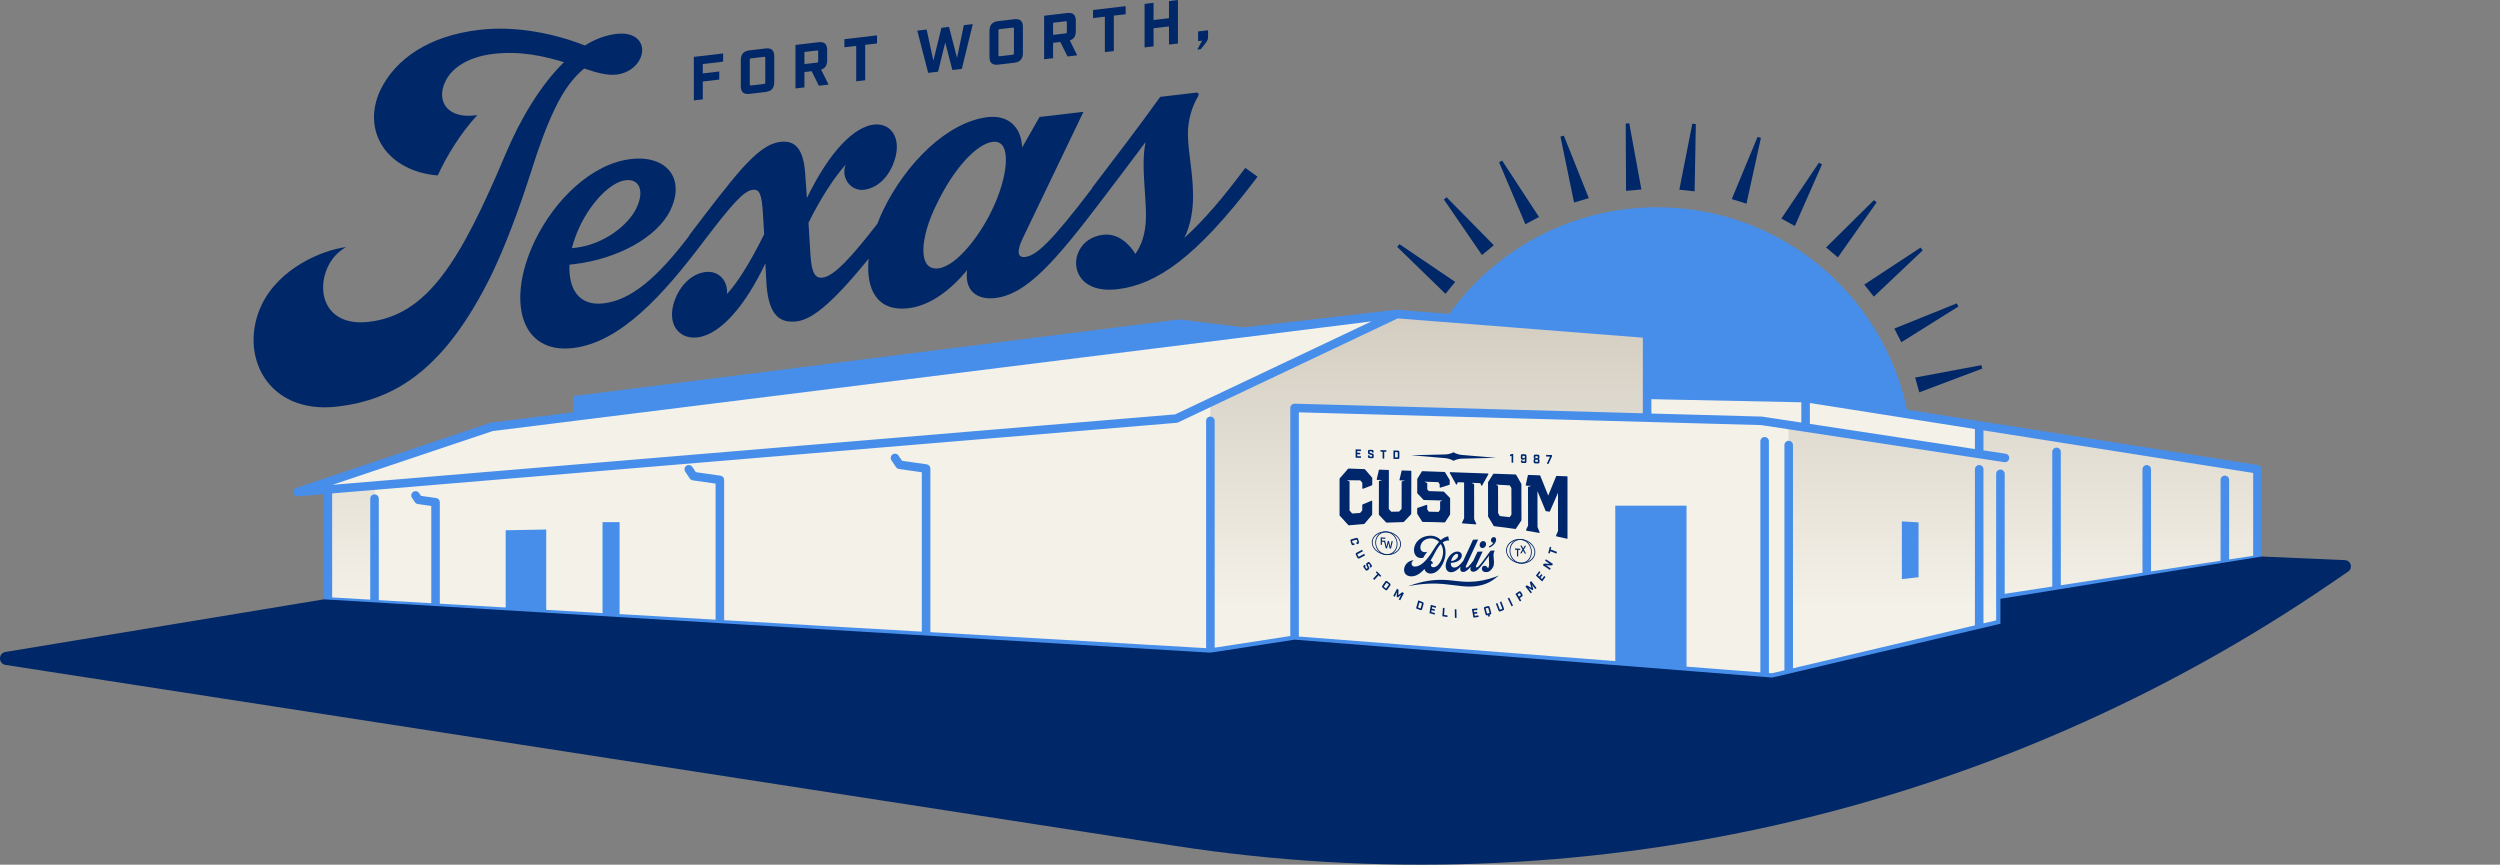 <?xml version="1.0" encoding="UTF-8"?> <svg xmlns="http://www.w3.org/2000/svg" width="1090" height="377" viewBox="0 0 1090 377" fill="none"><rect x="0" y="0" width="1090" height="377" fill="#808080" stroke="none"/><g clip-path="url(#clip0_233_281)"><path d="M142.848 264.095V214.086L141.468 210.709L214.978 186.227L259.356 179.664L560.833 142.023L609.326 136.946L752.689 145.242L831.567 180.408L984.164 204.924V245.751L875.201 291.227L765.37 308.191L179.029 284.789L142.848 264.095Z" fill="#F4F1E8"></path><path d="M527.735 284.567V176.406L609.326 136.946L717.769 145.861L718.389 181.522L564.8 178.054L564.551 277.359L527.735 284.567Z" fill="url(#paint0_linear_233_281)"></path><path d="M779.792 292.424V185.746L863.094 198.155V185.472L984.164 204.924V245.751L872.846 276.245L776.486 297.283L779.792 292.424Z" fill="url(#paint1_linear_233_281)"></path><path d="M163.533 211.385V266.834H142.583V214.086L163.533 211.385Z" fill="url(#paint2_linear_233_281)"></path><path d="M829.21 252.496L836.483 251.67V227.752L829.21 227.319V252.496Z" fill="#478EEA"></path><path d="M984.537 202.779L831.471 178.624C820.853 128.218 776.092 90.373 722.471 90.373C685.148 90.373 652.126 108.717 631.911 136.86L609.201 135.073C609.013 135.058 608.826 135.08 608.642 135.123C608.475 135.097 608.303 135.084 608.127 135.105L542.27 142.764L514.222 139.268L249.932 172.705V179.75L214.124 184.28C214.003 184.295 213.882 184.323 213.766 184.362L129.14 212.758C128.246 213.058 127.718 213.978 127.908 214.9C128.088 215.771 128.856 216.385 129.732 216.385C129.784 216.385 129.836 216.383 129.889 216.378L141.092 215.441V262.235C141.092 263.221 141.862 264.037 142.848 264.094L527.627 286.425C527.662 286.427 527.698 286.427 527.732 286.427H527.735C527.735 286.427 527.741 286.427 527.743 286.427C527.834 286.427 527.927 286.42 528.02 286.407L563.584 280.909C563.796 281.017 564.032 281.087 564.283 281.107L772.54 297.276C772.587 297.28 772.636 297.282 772.684 297.282C772.828 297.282 772.971 297.266 773.112 297.232L872.612 273.767C873.454 273.568 874.048 272.818 874.048 271.954V262.678L984.529 245.751C985.439 245.612 986.11 244.831 986.11 243.911V204.618C986.11 203.702 985.443 202.922 984.537 202.779ZM789.1 175.708L861.064 187.065V195.784L789.1 184.811V175.708ZM720.005 174.044L785.373 175.398V184.243L768.338 181.646C768.262 181.634 768.185 181.628 768.108 181.626L720.005 180.299V174.044ZM214.777 187.951L597.951 140.128L512.366 180.669L144.943 211.384L214.777 187.951ZM564.428 176.011C564.301 176.011 564.176 176.025 564.056 176.048C564.011 176.057 563.97 176.075 563.926 176.088C563.853 176.109 563.779 176.126 563.71 176.155C563.66 176.176 563.615 176.206 563.568 176.23C563.509 176.261 563.45 176.288 563.395 176.323C563.35 176.354 563.311 176.391 563.269 176.425C563.219 176.466 563.167 176.503 563.121 176.547C563.083 176.585 563.052 176.628 563.017 176.669C562.975 176.718 562.93 176.766 562.893 176.819C562.863 176.862 562.841 176.911 562.815 176.957C562.782 177.014 562.747 177.07 562.72 177.131C562.698 177.181 562.685 177.236 562.667 177.288C562.646 177.349 562.623 177.411 562.609 177.475C562.597 177.532 562.594 177.591 562.586 177.65C562.58 177.707 562.566 177.762 562.565 177.821C562.565 177.83 562.567 177.838 562.566 177.847C562.566 177.856 562.564 177.864 562.564 177.873V277.298L529.599 282.394V183.486C529.599 182.457 528.765 181.624 527.735 181.624C526.706 181.624 525.871 182.457 525.871 183.486V282.594L405.636 275.616V204.288C405.636 203.362 404.954 202.576 404.036 202.445L393.291 200.912L391.77 198.632C391.199 197.777 390.042 197.546 389.185 198.116C388.329 198.687 388.097 199.842 388.668 200.698L390.652 203.669C390.946 204.11 391.414 204.404 391.939 204.48L401.909 205.902V275.399L315.723 270.397V209.24C315.723 208.314 315.041 207.528 314.123 207.397L303.378 205.863L301.856 203.584C301.284 202.728 300.128 202.498 299.271 203.068C298.415 203.639 298.184 204.794 298.755 205.649L300.739 208.621C301.033 209.062 301.501 209.356 302.026 209.431L311.996 210.854V270.18L270.142 267.75V227.647H262.704V267.319L238.159 265.894V230.866L220.474 231.196V264.868L191.761 263.201V218.983C191.761 218.057 191.079 217.271 190.161 217.14L183.538 216.195L182.723 214.975C182.153 214.118 180.996 213.888 180.139 214.458C179.283 215.028 179.051 216.183 179.622 217.039L180.898 218.952C181.193 219.394 181.66 219.688 182.186 219.763L188.034 220.597V262.984L165.151 261.656V217.41C165.151 216.381 164.316 215.548 163.287 215.548C162.257 215.548 161.423 216.381 161.423 217.41V261.439L144.82 260.476V215.127L513.016 184.347C513.239 184.328 513.456 184.269 513.658 184.174L609.405 138.821L716.278 147.232V180.193L564.481 176.008C564.463 176.008 564.447 176.008 564.429 176.008L564.428 176.011ZM982.383 242.313L971.897 243.919V209.24C971.897 208.212 971.062 207.379 970.033 207.379C969.003 207.379 968.169 208.212 968.169 209.24V244.49L937.848 249.135V204.617C937.848 203.588 937.014 202.755 935.984 202.755C934.955 202.755 934.12 203.588 934.12 204.617V249.706L898.51 255.162V197.021C898.51 195.993 897.676 195.16 896.646 195.16C895.617 195.16 894.782 195.993 894.782 197.021V255.733L874.048 258.909V206.597C874.048 205.568 873.214 204.735 872.184 204.735C871.155 204.735 870.32 205.568 870.32 206.597V270.478L864.792 271.782V204.616C864.792 203.587 863.958 202.754 862.928 202.754C861.899 202.754 861.064 203.587 861.064 204.616V272.662L781.737 291.37V194.05C781.737 193.022 780.903 192.188 779.874 192.188C778.844 192.188 778.01 193.022 778.01 194.05V291.984C778.01 292.072 778.024 292.158 778.036 292.244L772.538 293.54L771.242 293.44V192.4C771.242 191.371 770.408 190.538 769.379 190.538C768.349 190.538 767.515 191.371 767.515 192.4V293.151L735.33 290.652V220.467H704.257V288.239L566.292 277.527V179.785L767.889 185.342L873.887 201.504C873.982 201.519 874.077 201.525 874.17 201.525C875.075 201.525 875.869 200.866 876.011 199.944C876.166 198.929 875.468 197.978 874.449 197.823L864.793 196.35V187.65L982.383 206.206V242.31L982.383 242.313Z" fill="#478EEA"></path><path d="M623.002 214.127C622.76 213.879 622.518 213.631 622.275 213.382C622.277 212.47 622.278 211.559 622.28 210.648C621.876 210.437 621.474 210.225 621.07 210.014C623.079 210.074 625.088 210.139 627.097 210.207C627.3 210.529 627.503 210.85 627.707 211.172C627.707 211.582 627.707 211.992 627.706 212.402C627.706 212.554 627.85 212.666 627.988 212.621C629.302 212.199 630.616 211.782 631.929 211.365C632.015 211.338 632.073 211.256 632.073 211.161C632.073 210.557 632.073 209.953 632.073 209.35C632.073 209.308 632.061 209.266 632.04 209.23C631.369 208.115 630.7 207.001 630.03 205.886C629.99 205.821 629.922 205.779 629.85 205.777C626.606 205.662 623.362 205.547 620.119 205.432C620.046 205.429 619.977 205.467 619.938 205.53C619.276 206.602 618.613 207.678 617.95 208.758C617.929 208.793 617.918 208.834 617.918 208.876C617.914 210.895 617.909 212.916 617.906 214.935C617.906 214.995 617.928 215.053 617.969 215.095C618.865 216.043 619.762 216.987 620.659 217.931C620.699 217.972 620.753 217.997 620.81 217.998C623.505 218.052 626.202 218.127 628.899 218.222C628.561 218.381 628.222 218.54 627.883 218.699C627.882 219.87 627.88 221.04 627.88 222.211C627.655 222.539 627.431 222.867 627.206 223.196C625.782 223.152 624.357 223.115 622.933 223.087C622.709 222.746 622.485 222.405 622.263 222.065C622.263 221.486 622.264 220.906 622.266 220.326C622.266 220.174 622.122 220.063 621.983 220.11C620.668 220.551 619.353 221 618.038 221.459C617.952 221.489 617.894 221.574 617.894 221.669C617.892 222.414 617.891 223.16 617.889 223.906C617.889 223.95 617.901 223.992 617.924 224.029C618.643 225.176 619.362 226.32 620.082 227.463C620.121 227.525 620.188 227.563 620.26 227.564C623.463 227.586 626.667 227.659 629.872 227.783C629.944 227.786 630.011 227.751 630.051 227.691C630.773 226.586 631.495 225.484 632.218 224.384C632.241 224.349 632.253 224.307 632.253 224.263C632.253 221.933 632.254 219.602 632.254 217.271C632.254 217.211 632.231 217.152 632.188 217.108C631.311 216.203 630.433 215.3 629.556 214.398C629.517 214.357 629.464 214.333 629.409 214.331C627.273 214.253 625.138 214.185 623.003 214.126L623.002 214.127Z" fill="#00276C"></path><path d="M587.772 204.358C586.55 205.74 585.329 207.151 584.11 208.596C584.07 208.643 584.047 208.707 584.047 208.775C584.047 214.066 584.047 219.355 584.047 224.645C584.047 224.712 584.069 224.775 584.109 224.82C585.365 226.256 586.648 227.626 587.903 228.975C587.943 229.018 587.997 229.038 588.053 229.033C590.286 228.816 592.522 228.622 594.76 228.453C594.817 228.449 594.87 228.42 594.911 228.371C596.01 227.049 597.11 225.751 598.211 224.478C598.251 224.432 598.273 224.37 598.273 224.307C598.278 222.379 598.282 220.452 598.287 218.524C598.287 218.361 598.143 218.25 598.004 218.307C596.702 218.835 595.401 219.377 594.1 219.935C594.015 219.971 593.956 220.066 593.956 220.168C593.955 220.95 593.953 221.732 593.952 222.514C593.619 222.908 593.285 223.269 592.983 223.666C591.835 223.732 590.686 223.803 589.539 223.879C589.157 223.449 588.775 223.016 588.393 222.581C588.397 218.364 588.401 214.147 588.405 209.93C588.022 209.746 587.639 209.563 587.255 209.378C589.192 209.393 591.13 209.411 593.068 209.434C593.37 209.781 593.672 210.128 593.974 210.473C593.973 211.277 593.971 212.079 593.97 212.883C593.97 213.049 594.114 213.165 594.252 213.11C595.554 212.596 596.856 212.094 598.158 211.602C598.245 211.569 598.302 211.48 598.303 211.379C598.305 210.393 598.307 209.407 598.31 208.422C598.31 208.36 598.288 208.299 598.249 208.254C597.203 207.058 596.156 205.846 595.109 204.615C595.069 204.568 595.014 204.54 594.958 204.538L587.924 204.288C587.868 204.286 587.813 204.311 587.773 204.356L587.772 204.358Z" fill="#00276C"></path><path d="M610.183 209.154C610.15 209.297 610.251 209.437 610.39 209.441C611.118 209.458 611.847 209.476 612.576 209.494C612.091 209.644 611.606 209.793 611.121 209.944C611.111 213.923 611.102 217.902 611.092 221.88C610.727 222.269 610.362 222.66 609.998 223.053C608.866 223.068 607.734 223.09 606.602 223.116C606.24 222.733 605.877 222.35 605.515 221.965C605.529 216.358 605.544 210.752 605.558 205.146C605.558 205.018 605.463 204.912 605.345 204.907L601.392 204.767C601.294 204.764 601.208 204.834 601.184 204.937C600.874 206.266 600.563 207.6 600.253 208.94C600.218 209.088 600.32 209.234 600.459 209.236C601.187 209.249 601.915 209.262 602.643 209.276C602.166 209.431 601.69 209.586 601.214 209.743C601.202 214.611 601.19 219.477 601.178 224.345C601.178 224.406 601.2 224.465 601.24 224.508C602.285 225.616 603.331 226.713 604.377 227.803C604.417 227.845 604.471 227.866 604.528 227.864C606.993 227.754 609.461 227.673 611.93 227.623C611.987 227.622 612.041 227.597 612.081 227.554C613.135 226.42 614.188 225.302 615.241 224.196C615.281 224.154 615.304 224.097 615.304 224.038C615.317 217.855 615.331 211.671 615.345 205.488C615.345 205.364 615.249 205.26 615.131 205.256C613.854 205.21 612.578 205.165 611.301 205.12C611.202 205.117 611.117 205.185 611.093 205.286C610.789 206.572 610.486 207.861 610.182 209.155L610.183 209.154Z" fill="#00276C"></path><path d="M632.095 206.19C633.005 207.847 633.916 209.505 634.827 211.167C634.915 211.327 635.134 211.324 635.206 211.163C635.344 210.856 635.481 210.548 635.619 210.24C636.529 210.277 637.438 210.314 638.348 210.352C638.351 215.57 638.354 220.789 638.357 226.007C638.05 226.623 637.743 227.238 637.435 227.853C637.364 227.997 637.467 228.178 637.627 228.189C639.564 228.315 641.5 228.461 643.436 228.627C643.596 228.64 643.699 228.472 643.627 228.316C643.329 227.67 643.03 227.026 642.732 226.383C642.726 221.294 642.72 216.205 642.714 211.116C642.335 210.91 641.956 210.704 641.578 210.498C642.856 210.552 644.134 210.606 645.412 210.663C645.55 210.988 645.688 211.314 645.826 211.64C645.899 211.811 646.119 211.833 646.205 211.679C647.113 210.063 648.021 208.436 648.929 206.797C649.011 206.648 648.908 206.453 648.744 206.447C643.256 206.253 637.767 206.058 632.279 205.863C632.114 205.858 632.011 206.039 632.094 206.19L632.095 206.19Z" fill="#00276C"></path><path d="M678.492 207.649C677.333 210.515 676.176 213.316 675.02 216.057C673.865 213.11 672.708 210.226 671.551 207.398C671.515 207.31 671.44 207.252 671.359 207.249C669.691 207.191 668.023 207.131 666.356 207.072C666.259 207.068 666.174 207.142 666.15 207.251C665.846 208.646 665.542 210.035 665.237 211.416C665.204 211.569 665.306 211.724 665.445 211.733C666.173 211.777 666.901 211.822 667.629 211.866C667.153 212.011 666.678 212.155 666.203 212.298C666.216 217.915 666.23 223.532 666.242 229.149C665.953 229.77 665.663 230.387 665.374 231.002C665.302 231.153 665.406 231.363 665.565 231.389C667.399 231.692 669.233 232.013 671.065 232.352C671.223 232.382 671.326 232.202 671.254 232.021C670.955 231.266 670.657 230.515 670.358 229.768C670.347 224.56 670.336 219.352 670.326 214.144C671.533 216.989 672.738 219.893 673.943 222.862C674.528 222.94 675.112 223.019 675.697 223.099C676.892 220.417 678.088 217.677 679.286 214.869C679.291 220.418 679.296 225.966 679.301 231.515C679.019 232.161 678.736 232.804 678.454 233.443C678.384 233.603 678.486 233.834 678.645 233.868C680.171 234.195 681.695 234.536 683.219 234.89C683.336 234.917 683.432 234.816 683.432 234.665C683.432 225.76 683.432 216.857 683.432 207.952C683.432 207.801 683.336 207.675 683.218 207.67C681.708 207.616 680.197 207.563 678.686 207.509C678.605 207.506 678.531 207.561 678.495 207.65L678.492 207.649Z" fill="#00276C"></path><path d="M651.054 206.632C650.306 207.824 649.559 209.008 648.811 210.184C648.788 210.221 648.776 210.264 648.776 210.309C648.785 215.253 648.794 220.198 648.803 225.144C648.803 225.19 648.817 225.236 648.841 225.276C649.644 226.606 650.449 227.947 651.252 229.301C651.293 229.368 651.358 229.413 651.429 229.421C654.531 229.774 657.63 230.178 660.727 230.633C660.797 230.643 660.862 230.614 660.902 230.555C661.709 229.359 662.515 228.151 663.322 226.93C663.347 226.893 663.359 226.847 663.359 226.798C663.347 221.551 663.333 216.305 663.321 211.059C663.321 211.012 663.308 210.965 663.285 210.924C662.532 209.598 661.778 208.287 661.025 206.989C660.985 206.921 660.918 206.878 660.847 206.876C657.642 206.762 654.437 206.649 651.232 206.535C651.16 206.533 651.093 206.569 651.054 206.632ZM658.991 224.357C658.738 224.732 658.485 225.106 658.232 225.479C656.8 225.311 655.367 225.152 653.934 225.001C653.679 224.579 653.424 224.158 653.169 223.738C653.16 219.772 653.151 215.806 653.143 211.84C652.818 211.655 652.494 211.471 652.169 211.287C654.189 211.393 656.21 211.502 658.229 211.617C658.474 212.001 658.718 212.385 658.964 212.77C658.973 216.632 658.982 220.494 658.992 224.356L658.991 224.357Z" fill="#00276C"></path><path d="M591.047 195.929L593.373 195.996V196.681L591.758 196.633V197.384L593.066 197.423V198.097L591.758 198.057V198.89L593.373 198.941V199.625L591.047 199.551V195.929Z" fill="#00276C"></path><path d="M596.425 198.994V198.537L597.117 198.559V198.964C597.117 199.042 597.142 199.069 597.215 199.071L598.134 199.099C598.208 199.102 598.232 199.076 598.232 198.998V198.561C598.232 198.446 598.193 198.414 598.065 198.378L597.146 198.142C596.712 198.031 596.435 197.84 596.435 197.372V196.812C596.435 196.318 596.657 196.091 597.127 196.104L598.194 196.135C598.663 196.148 598.885 196.389 598.885 196.883V197.299L598.194 197.279V196.914C598.194 196.836 598.169 196.81 598.094 196.808L597.245 196.783C597.172 196.78 597.146 196.806 597.146 196.884V197.279C597.146 197.393 597.186 197.426 597.314 197.461L598.232 197.696C598.667 197.808 598.944 197.999 598.944 198.467V199.071C598.944 199.566 598.722 199.793 598.252 199.778L597.116 199.742C596.647 199.727 596.424 199.487 596.424 198.993L596.425 198.994Z" fill="#00276C"></path><path d="M602.812 196.948L601.874 196.92V196.242L604.461 196.316V196.996L603.523 196.969V199.946L602.812 199.924V196.948Z" fill="#00276C"></path><path d="M607.544 196.406L609.435 196.46C609.904 196.474 610.126 196.716 610.126 197.215V199.42C610.126 199.919 609.904 200.149 609.435 200.134L607.544 200.073V196.406ZM609.317 199.437C609.39 199.44 609.415 199.414 609.415 199.335V197.258C609.415 197.179 609.39 197.152 609.317 197.15L608.255 197.118V199.405L609.317 199.437Z" fill="#00276C"></path><path d="M589.302 235.092L591.279 234.551C591.725 234.428 592.005 234.596 592.147 235.073L592.495 236.238C592.637 236.716 592.493 237 592.046 237.122L591.509 237.268L591.294 236.545L591.774 236.414C591.844 236.395 591.86 236.363 591.838 236.287L591.562 235.363C591.54 235.288 591.508 235.269 591.438 235.289L589.574 235.798C589.504 235.817 589.488 235.849 589.51 235.924L589.785 236.847C589.808 236.922 589.839 236.94 589.909 236.921L590.389 236.79L590.605 237.513L590.068 237.659C589.621 237.78 589.342 237.612 589.199 237.136L588.852 235.972C588.71 235.496 588.854 235.213 589.302 235.091L589.302 235.092Z" fill="#00276C"></path><path d="M591.461 240.995L593.859 239.698L594.214 240.368L591.868 241.636C591.803 241.671 591.794 241.705 591.831 241.775L592.314 242.686C592.351 242.756 592.385 242.768 592.449 242.733L594.795 241.467L595.15 242.138L592.752 243.431C592.346 243.65 592.042 243.544 591.808 243.103L591.206 241.969C590.972 241.527 591.054 241.214 591.46 240.995L591.461 240.995Z" fill="#00276C"></path><path d="M594.704 246.472L595.039 246.203L595.481 246.792L595.184 247.03C595.127 247.077 595.124 247.112 595.171 247.176L595.758 247.959C595.806 248.022 595.84 248.028 595.897 247.982L596.217 247.725C596.3 247.658 596.298 247.606 596.238 247.478L595.803 246.572C595.598 246.143 595.554 245.801 595.895 245.525L596.306 245.194C596.667 244.903 596.98 244.954 597.28 245.354L597.961 246.264C598.261 246.665 598.232 246.992 597.871 247.284L597.567 247.529L597.125 246.939L597.391 246.724C597.447 246.678 597.451 246.642 597.403 246.578L596.861 245.854C596.813 245.79 596.779 245.784 596.722 245.831L596.433 246.064C596.35 246.131 596.352 246.183 596.412 246.311L596.847 247.217C597.052 247.646 597.096 247.99 596.755 248.265L596.314 248.62C595.953 248.91 595.64 248.858 595.341 248.457L594.614 247.488C594.314 247.088 594.344 246.762 594.705 246.471L594.704 246.472Z" fill="#00276C"></path><path d="M600.563 250.266L599.87 249.55L600.303 249.08L602.214 251.056L601.781 251.526L601.089 250.809L599.192 252.866L598.666 252.323L600.563 250.266Z" fill="#00276C"></path><path d="M602.746 255.285L603.943 253.582C604.214 253.196 604.524 253.163 604.907 253.477L605.943 254.329C606.326 254.644 606.379 254.976 606.108 255.363L604.911 257.067C604.64 257.452 604.33 257.485 603.948 257.169L602.912 256.317C602.528 256.002 602.475 255.67 602.746 255.285ZM603.385 255.861L604.227 256.554C604.288 256.604 604.322 256.6 604.365 256.539L605.494 254.932C605.537 254.871 605.531 254.835 605.47 254.785L604.628 254.092C604.567 254.042 604.533 254.046 604.49 254.107L603.361 255.714C603.318 255.775 603.324 255.811 603.385 255.861Z" fill="#00276C"></path><path d="M609.089 256.69L609.779 257.129L609.641 259.488L611.404 258.165L612.095 258.606L610.48 261.735L609.86 261.338L610.888 259.345L609.414 260.5L608.951 260.205L609.105 258.208L608.076 260.198L607.473 259.813L609.088 256.689L609.089 256.69Z" fill="#00276C"></path><path d="M618.379 261.765L620.193 262.484C620.644 262.662 620.793 262.971 620.659 263.442L620.07 265.526C619.936 265.998 619.659 266.136 619.21 265.956L617.396 265.233L618.379 261.765ZM619.282 265.257C619.352 265.285 619.383 265.27 619.405 265.195L619.961 263.231C619.982 263.157 619.966 263.123 619.895 263.094L618.877 262.69L618.264 264.851L619.282 265.257Z" fill="#00276C"></path><path d="M623.845 263.731L626.134 264.357L626.018 265.039L624.429 264.603L624.303 265.35L625.59 265.704L625.476 266.374L624.189 266.019L624.048 266.849L625.637 267.287L625.522 267.968L623.233 267.335L623.845 263.731Z" fill="#00276C"></path><path d="M629.126 264.988L629.835 265.1L629.63 268.103L631.118 268.343L631.07 269.041L628.874 268.686L629.125 264.989L629.126 264.988Z" fill="#00276C"></path><path d="M634.278 265.62L634.989 265.663L635.05 269.414L634.339 269.368L634.278 265.62Z" fill="#00276C"></path><path d="M641.769 265.529L644.056 265.248L644.175 265.956L642.588 266.15L642.719 266.928L644.006 266.771L644.123 267.469L642.836 267.626L642.981 268.489L644.569 268.297L644.688 269.007L642.401 269.282L641.769 265.529Z" fill="#00276C"></path><path d="M648.757 268.207L648.516 268.266C648.067 268.378 647.79 268.192 647.655 267.69L647.057 265.47C646.922 264.968 647.071 264.677 647.52 264.565L648.679 264.275C649.128 264.161 649.405 264.346 649.54 264.849L650.138 267.072C650.273 267.576 650.124 267.867 649.675 267.978L649.438 268.037L649.62 268.714L648.94 268.883L648.758 268.205L648.757 268.207ZM648.442 267.54L649.374 267.308C649.444 267.291 649.461 267.259 649.44 267.179L648.876 265.084C648.855 265.005 648.824 264.984 648.753 265.002L647.821 265.235C647.751 265.253 647.734 265.285 647.755 265.365L648.319 267.459C648.34 267.539 648.371 267.559 648.442 267.542V267.54Z" fill="#00276C"></path><path d="M653.291 266.066L652.201 263.189L652.855 262.932L653.922 265.748C653.951 265.826 653.984 265.842 654.052 265.815L654.942 265.466C655.01 265.439 655.023 265.405 654.994 265.328L653.927 262.51L654.58 262.251L655.671 265.132C655.856 265.621 655.74 265.933 655.308 266.102L654.2 266.537C653.769 266.706 653.476 266.554 653.291 266.066Z" fill="#00276C"></path><path d="M657.379 260.897L658.002 260.564L659.675 264.031L659.052 264.362L657.379 260.897Z" fill="#00276C"></path><path d="M660.721 258.964L662.224 257.925C662.61 257.658 662.919 257.743 663.187 258.19L663.709 259.065C663.976 259.511 663.92 259.85 663.534 260.117L662.616 260.751L663.273 261.852L662.688 262.256L660.72 258.965L660.721 258.964ZM663.066 259.563C663.127 259.52 663.133 259.483 663.091 259.412L662.635 258.651C662.593 258.581 662.558 258.571 662.498 258.613L661.677 259.179L662.244 260.129L663.065 259.562L663.066 259.563Z" fill="#00276C"></path><path d="M665.08 255.718L665.654 255.173L667.708 256.289L667.006 253.888L667.58 253.341L669.921 256.332L669.405 256.822L667.913 254.916L668.546 256.947L668.16 257.312L666.431 256.325L667.922 258.231L667.421 258.707L665.08 255.717L665.08 255.718Z" fill="#00276C"></path><path d="M669.656 250.947L671.103 249.016L671.614 249.501L670.609 250.843L671.17 251.376L671.985 250.29L672.488 250.769L671.673 251.856L672.296 252.45L673.301 251.108L673.812 251.595L672.364 253.527L669.655 250.948L669.656 250.947Z" fill="#00276C"></path><path d="M672.716 246.455L673.067 245.75L675.65 245.804L673.687 244.504L674.014 243.845L677.061 245.863L676.733 246.523L674.058 246.469L676.091 247.818L675.763 248.477L672.716 246.455Z" fill="#00276C"></path><path d="M675.908 240.353L675.656 241.348L675.038 241.117L675.732 238.375L676.351 238.603L676.099 239.598L678.812 240.604L678.621 241.36L675.908 240.353Z" fill="#00276C"></path><path d="M613.904 255.606C620.7 253.101 625.658 252.703 629.401 252.826C634.288 252.987 637.789 254.079 643.418 253.5C647.748 253.05 651.213 251.856 653.456 250.92C651.46 252.533 649.392 254.401 645.141 255.303C639.855 256.414 635.418 255.148 629.144 254.613C625.616 254.312 620.426 254.256 613.904 255.606Z" fill="#00276C"></path><path d="M659.052 198.711L658.356 198.941V198.288L659.201 197.898L659.764 197.915V201.73L659.052 201.707V198.711Z" fill="#00276C"></path><path d="M663.123 201.071V200.71L663.834 200.732V201.027C663.834 201.097 663.868 201.137 663.933 201.139L664.728 201.164C664.792 201.166 664.827 201.129 664.827 201.057V200.001C664.649 200.269 664.446 200.449 663.908 200.432C663.306 200.414 663.083 200.161 663.083 199.642V198.773C663.083 198.254 663.306 198.015 663.775 198.029L664.847 198.06C665.316 198.073 665.539 198.326 665.539 198.846V201.145C665.539 201.665 665.316 201.905 664.847 201.89L663.815 201.857C663.346 201.842 663.124 201.589 663.124 201.07L663.123 201.071ZM664.027 199.738C664.422 199.75 664.619 199.695 664.827 199.581V198.892C664.827 198.81 664.802 198.782 664.728 198.78L663.893 198.755C663.819 198.753 663.794 198.78 663.794 198.862V199.621C663.794 199.703 663.819 199.732 664.027 199.738Z" fill="#00276C"></path><path d="M668.66 201.243V200.639C668.66 200.371 668.763 200.171 669.011 200.057C668.783 199.913 668.699 199.724 668.699 199.455V198.939C668.699 198.418 668.921 198.177 669.391 198.191L670.497 198.223C670.966 198.236 671.189 198.49 671.189 199.012V199.529C671.189 199.799 671.105 199.983 670.878 200.113C671.124 200.241 671.228 200.448 671.228 200.718V201.322C671.228 201.844 671.006 202.085 670.537 202.07L669.352 202.033C668.882 202.018 668.66 201.764 668.66 201.243ZM669.469 201.323L670.418 201.353C670.491 201.355 670.516 201.328 670.516 201.246V200.565C670.516 200.482 670.491 200.454 670.418 200.452L669.469 200.423C669.395 200.42 669.37 200.447 669.37 200.53V201.211C669.37 201.293 669.395 201.321 669.469 201.323ZM669.509 199.721L670.378 199.747C670.452 199.75 670.477 199.723 670.477 199.641V199.047C670.477 198.965 670.452 198.937 670.378 198.935L669.509 198.91C669.434 198.907 669.41 198.934 669.41 199.016V199.609C669.41 199.691 669.434 199.719 669.509 199.721Z" fill="#00276C"></path><path d="M675.83 199.095L674.122 199.045V198.329L676.66 198.402V198.97L675.168 202.217L674.388 202.192L675.83 199.094L675.83 199.095Z" fill="#00276C"></path><path d="M604.46 242.002C600.949 241.777 598.091 239.295 598.091 236.47C598.091 233.644 600.948 231.506 604.46 231.703C607.973 231.9 610.83 234.382 610.83 237.235C610.83 240.089 607.973 242.227 604.46 242.002ZM604.46 232.082C601.147 231.895 598.45 233.873 598.45 236.491C598.45 239.11 601.146 241.412 604.46 241.622C607.774 241.834 610.471 239.856 610.471 237.213C610.471 234.57 607.775 232.269 604.46 232.082Z" fill="#00276C"></path><path d="M604.46 242.002C601.778 241.83 599.596 239.389 599.596 236.56C599.596 233.731 601.778 231.553 604.46 231.703C607.143 231.853 609.326 234.294 609.326 237.144C609.326 239.995 607.143 242.174 604.46 242.002ZM604.46 232.082C601.976 231.942 599.955 233.96 599.955 236.581C599.955 239.203 601.976 241.464 604.46 241.622C606.945 241.781 608.967 239.762 608.967 237.123C608.967 234.484 606.945 232.222 604.46 232.082Z" fill="#00276C"></path><path d="M663.015 245.752C659.503 245.527 656.646 242.94 656.646 239.987C656.646 237.033 659.503 234.79 663.015 234.988C666.527 235.185 669.384 237.771 669.384 240.753C669.384 243.734 666.527 245.977 663.015 245.752ZM663.015 235.385C659.701 235.198 657.004 237.272 657.004 240.009C657.004 242.745 659.7 245.143 663.015 245.355C666.329 245.566 669.026 243.492 669.026 240.731C669.026 237.97 666.33 235.572 663.015 235.385Z" fill="#00276C"></path><path d="M663.015 245.752C660.332 245.58 658.15 243.034 658.15 240.077C658.15 237.12 660.332 234.837 663.015 234.988C665.697 235.138 667.879 237.684 667.879 240.662C667.879 243.64 665.697 245.923 663.015 245.752ZM663.015 235.385C660.53 235.245 658.508 237.36 658.508 240.099C658.508 242.839 660.531 245.196 663.015 245.355C665.499 245.513 667.521 243.399 667.521 240.641C667.521 237.883 665.5 235.525 663.015 235.385Z" fill="#00276C"></path><path d="M601.988 234.293L604.012 234.411V234.922L602.515 234.834V235.688L603.749 235.761V236.267L602.515 236.193V237.572L601.988 237.54V234.293Z" fill="#00276C"></path><path d="M603.389 235.74L603.942 235.773L604.478 238.337L605.102 235.841L605.559 235.868L606.183 238.442L606.719 235.936L607.25 235.968L606.46 239.18L605.907 239.145L605.331 236.784L604.756 239.074L604.18 239.038L603.39 235.738L603.389 235.74Z" fill="#00276C"></path><path d="M661.407 239.707L660.534 239.655V239.126L662.804 239.261V239.79L661.934 239.738V242.607L661.407 242.574V239.706L661.407 239.707Z" fill="#00276C"></path><path d="M663.795 239.564L662.838 237.836L663.431 237.87L664.116 239.106L664.801 237.95L665.368 237.983L664.393 239.599L665.394 241.391L664.801 241.355L664.085 240.062L663.374 241.269L662.812 241.234L663.795 239.564Z" fill="#00276C"></path><path d="M631.862 235.619C631.63 235.119 631.467 234.389 631.45 233.826C630.248 234.038 629.224 234.534 628.2 235.473C626.981 234.213 625.331 233.51 623.553 233.562C620.396 233.656 618.043 235.261 617.023 237.456C615.64 240.387 617.005 243.961 620.503 243.211C620.898 242.471 621.759 241.162 622.335 240.569C619.715 241.402 618.655 239.258 619.625 237.177C620.287 235.755 621.741 234.79 623.679 234.735C625.062 234.694 626.408 235.252 627.43 236.249C626.622 237.159 625.78 238.361 624.848 239.91C621.94 244.662 619.302 246.983 616.949 247.028C615.498 247.056 615.246 245.834 615.587 245.099C615.748 244.754 616.017 244.517 616.377 244.297C615.193 244.226 613.362 245.068 612.572 246.765C611.549 248.925 612.463 251.337 615.406 251.292C617.255 251.263 619.085 250.294 621.041 248.105C621.382 249.215 622.37 250.102 623.788 250.078C626.085 250.037 627.987 248.088 629.153 245.607C630.841 242.004 630.483 238.719 629.011 236.495C629.871 235.888 630.785 235.63 631.862 235.619ZM628.291 244.388C627.627 245.816 626.425 247.288 625.042 247.315C624.037 247.335 623.751 246.569 623.983 246.064C624.11 245.771 624.469 245.667 624.755 245.818C624.701 245.085 624.324 244.593 623.677 244.47C624.359 243.396 625.042 242.165 625.76 240.776C626.586 239.19 627.374 238.009 628.182 237.194C629.333 238.945 629.654 241.492 628.291 244.388Z" fill="#00276C"></path><path d="M646.38 238.965C647.241 238.94 647.924 238.174 647.924 237.272C647.924 236.486 647.384 235.876 646.666 235.898C645.805 235.924 645.123 236.687 645.123 237.591C645.123 238.372 645.662 238.985 646.38 238.965Z" fill="#00276C"></path><path d="M651.511 240.038L649.897 240.084C648.945 241.446 647.87 242.87 646.882 244.189L646.792 244.308L646.803 244.317C644.888 246.861 644.261 247.384 643.76 247.394C643.437 247.401 643.366 247.092 643.669 246.438L646.416 240.475L644.191 240.535L642.398 244.411L642.396 244.414C640.476 246.958 639.847 247.479 639.345 247.489C639.022 247.496 638.951 247.187 639.256 246.536L644.478 235.239L642.235 235.309L637.978 244.526C636.526 246.443 635.34 247.417 634.087 247.444C632.957 247.467 632.491 246.545 632.544 245.38L632.76 245.376C634.715 245.332 636.529 244.455 637.119 243.176C637.819 241.657 636.923 240.434 635.324 240.476C633.566 240.522 631.879 242.098 630.965 244.059C629.671 246.855 630.317 249.536 632.704 249.491C634.191 249.463 635.576 248.427 636.842 247.056C636.725 247.42 636.653 247.786 636.653 248.074C636.653 248.833 637.083 249.388 637.926 249.372C638.993 249.351 639.954 248.598 641.208 247.117C641.119 247.424 641.068 247.724 641.068 247.982C641.068 248.744 641.498 249.301 642.342 249.284C643.849 249.253 645.14 247.759 647.348 244.804L647.44 244.685H647.437V244.682C648.087 243.822 648.659 243.045 649.233 242.263C649.161 242.638 649.143 243.012 649.143 243.386C649.143 244.211 649.25 245.131 649.25 245.937C649.25 246.84 649.018 247.437 648.766 247.777C648.532 247.312 648.012 246.654 647.312 246.671C646.775 246.682 646.398 246.967 646.217 247.341C645.823 248.115 646.235 249.48 647.959 249.445C648.223 249.439 648.488 249.409 648.758 249.35C648.763 249.35 648.765 249.347 648.77 249.347C649.308 249.174 650.201 248.672 650.991 247.215C651.278 246.6 651.385 245.888 651.385 245.178C651.385 243.961 651.151 243.001 651.151 242.037C651.151 241.367 651.331 240.734 651.599 240.251C651.619 240.212 651.637 240.172 651.637 240.133C651.637 240.074 651.599 240.036 651.51 240.039L651.511 240.038ZM633.027 243.504C633.567 242.367 634.428 241.508 635.093 241.491C635.719 241.476 635.953 242.113 635.576 242.92C635.217 243.706 634.105 244.548 632.831 244.577L632.65 244.581C632.742 244.21 632.866 243.858 633.027 243.504Z" fill="#00276C"></path><path d="M649.152 238.247L649.372 238.749C651.154 237.99 652.303 236.538 652.303 235.277C652.303 234.639 651.877 234.143 651.283 234.162C650.585 234.184 650.043 234.811 650.043 235.532C650.043 236.197 650.508 236.692 651.128 236.645C650.793 237.25 649.991 237.841 649.152 238.247Z" fill="#00276C"></path><path d="M637.429 199.969L652.291 199.614L637.429 198.358C636.145 198.25 634.889 197.856 633.739 197.2C632.589 197.788 631.333 198.108 630.049 198.139L615.187 198.489L630.049 199.741C631.333 199.849 632.589 200.245 633.739 200.904C634.889 200.317 636.145 199.999 637.429 199.969Z" fill="#00276C"></path><path d="M986.065 242.648L872.185 261.08V271.954L772.685 295.42L564.428 278.894L527.735 284.566L141.221 261.307L2.404 284.246C-0.818 284.778 -0.794 289.413 2.433 289.913L511.942 368.731C688.774 396.086 869.393 355.009 1016.94 253.884L1023.82 249.171C1025.97 247.696 1025 244.333 1022.4 244.22L986.066 242.648L986.065 242.648Z" fill="#002768"></path><path d="M241.918 47.398C245.713 39.37 250.025 33.695 254.684 29.873C260.031 31.656 264.689 33.004 268.83 32.518C273.487 31.971 277.283 29.285 279.007 25.808C281.94 19.95 278.317 13.655 268.83 14.77C263.999 15.338 259.341 17.091 255.029 19.838C242.608 14.921 225.53 11.07 208.969 13.016C186.888 15.61 172.398 25.756 165.842 39.278C157.389 57.33 168.947 74.753 190.856 76.487C194.823 67.922 200.516 58.465 208.107 50.164C195.169 52.201 189.993 44.194 194.134 35.609C197.239 28.869 205.347 24.642 215.007 23.506C227.083 22.088 237.261 24.51 245.886 27.114C235.709 37.099 226.91 51.745 220.355 67.334C200.689 113.929 186.371 137.322 160.84 140.323C142.037 142.532 137.724 127.359 142.899 116.411C144.452 113.128 146.867 110.086 150.835 107.725C140.312 109.134 121.854 116.817 114.091 132.893C103.74 154.613 116.506 180.856 147.04 177.268C171.881 174.349 193.963 161.588 214.663 119.007C220.356 106.965 225.876 92.532 231.396 75.343C235.018 63.716 238.469 54.523 241.918 47.397L241.918 47.398Z" fill="#002768"></path><path d="M542.947 73.196L542.085 74.332C533.632 85.664 525.179 95.79 516.381 103.715C519.141 98.05 520.176 91.724 520.176 85.522C520.176 74.838 517.933 66.658 517.933 58.215C517.933 52.357 519.658 46.64 522.246 42.2C522.418 41.835 522.591 41.47 522.591 41.126C522.591 40.609 522.246 40.304 521.383 40.406L505.858 42.23C496.715 55.022 486.365 68.472 476.876 80.96L476.015 82.095L476.115 82.168C457.714 106.311 451.684 111.49 446.86 112.057C443.755 112.422 443.064 109.746 445.997 103.715L472.39 48.748L453.242 50.998L445.651 64.296C445.306 55.204 439.441 50.035 430.643 51.068C413.22 53.115 395.106 70.924 385.101 91.571C384.137 93.58 383.278 95.588 382.519 97.578C371.568 111.717 363.671 120.453 358.707 121.036C355.257 121.442 353.876 118.846 353.359 111.154L352.497 97.125C357.845 86.331 363.71 77.37 368.713 71.786C366.47 77.563 370.955 83.412 376.648 82.743C381.651 82.156 386.48 78.487 389.241 71.959C393.899 61.073 388.896 53.39 380.961 54.322C372.681 55.295 361.986 65.34 351.807 86.351L351.117 76.438C350.427 64.457 346.46 61.133 340.249 61.863C335.074 62.471 330.072 66.16 323.171 73.864C316.961 80.969 309.888 90.243 301.262 101.595L300.4 102.731L300.501 102.804C286.561 121.099 275.194 130.85 263.138 132.266C252.27 133.544 247.785 125.799 248.303 115.4L250.373 115.156C269.176 112.947 286.6 103.491 292.293 91.621C299.02 77.562 290.395 67.548 275.041 69.352C258.135 71.339 241.92 86.856 233.122 105.121C220.702 131.222 226.912 154.443 249.855 151.747C270.728 149.294 289.532 127.958 305.747 106.582L306.61 105.446C319.031 89.169 324.206 83.218 328.173 82.752C330.933 82.428 332.141 84.009 332.659 93.425L333.176 102.152C326.621 115.329 321.273 123.539 316.96 128.181C317.477 122.606 313.51 117.903 307.645 118.592C301.089 119.362 296.26 125.099 294.189 130.857C290.394 141.297 296.087 148.037 304.022 147.105C314.544 145.868 325.412 132.357 333.693 114.843L334.21 124.259C335.246 137.75 340.248 140.953 347.321 140.121C353.768 139.364 362.265 133.02 378.732 112.817C377.389 126.253 382.599 135.977 395.969 134.405C405.112 133.331 413.909 127.128 421.673 117.772C421.501 118.654 421.501 119.343 421.501 120.205C421.501 128.131 427.538 130.695 433.921 129.945C447.722 128.323 460.143 113.941 481.361 85.945L482.224 84.81C488.434 76.671 493.954 69.302 499.475 61.934C498.784 65.288 498.612 68.583 498.612 71.857C498.612 79.094 499.648 87.071 499.648 94.136C499.648 102.062 497.405 107.495 494.99 110.707C492.747 106.836 487.744 101.565 481.017 102.356C475.842 102.964 472.219 105.801 470.495 109.278C466.699 116.445 470.666 128.04 487.227 126.094C504.305 124.087 521.556 112.239 547.433 78.182L548.295 77.046L542.947 73.195V73.196ZM252.96 98.311C258.135 87.709 266.415 79.327 272.798 78.577C278.836 77.867 281.078 83.289 277.456 90.78C274.006 98.077 263.31 106.572 251.062 108.011L249.337 108.213C250.2 104.838 251.408 101.595 252.96 98.311ZM432.541 91.511C427.193 102.823 417.015 116.081 409.079 117.014C400.109 118.067 400.972 103.837 408.389 89.008C415.635 73.855 425.64 62.685 432.885 61.834C441.683 60.8 439.269 77.798 432.541 91.511Z" fill="#002768"></path><path d="M306.416 35.535L313.607 34.691V31.167L306.416 32.012V27.92L315.289 26.878V23.3L302.509 24.802V43.773L306.416 43.314V35.535Z" fill="#002768"></path><path d="M326.797 40.919L333.77 40.1C336.347 39.797 337.569 38.434 337.569 35.859V24.477C337.569 21.902 336.347 20.826 333.77 21.129L326.797 21.948C324.219 22.252 322.998 23.614 322.998 26.189V37.572C322.998 40.146 324.219 41.222 326.797 40.919ZM326.906 26.054C326.906 25.647 327.042 25.496 327.449 25.448L333.119 24.782C333.526 24.734 333.662 24.854 333.662 25.26V35.993C333.662 36.399 333.526 36.55 333.119 36.598L327.449 37.265C327.042 37.312 326.906 37.193 326.906 36.787V26.054Z" fill="#002768"></path><path d="M350.732 31.412L353.88 31.042L357.028 37.367L361.233 36.872L358.004 30.34C359.795 29.805 360.636 28.486 360.636 26.345V21.765C360.636 19.191 359.415 18.115 356.838 18.418L346.826 19.595V38.566L350.732 38.107V31.412ZM350.732 22.659L356.186 22.018C356.593 21.97 356.729 22.089 356.729 22.496V26.697C356.729 27.103 356.593 27.254 356.186 27.302L350.732 27.943V22.659Z" fill="#002768"></path><path d="M373.311 35.454L377.217 34.994V19.547L382.373 18.941V15.418L368.156 17.088V20.612L373.311 20.006V35.454Z" fill="#002768"></path><path d="M408.995 31.26L412.115 18.535L415.236 30.527L419.359 30.043L424.135 10.511L420.227 10.969L417.271 25.247L413.77 11.728L410.46 12.117L406.961 26.458L404.003 12.876L399.933 13.354L404.681 31.767L408.995 31.26Z" fill="#002768"></path><path d="M435.211 28.179L442.184 27.36C444.761 27.057 445.983 25.694 445.983 23.12V11.737C445.983 9.163 444.761 8.087 442.184 8.39L435.211 9.209C432.633 9.512 431.412 10.875 431.412 13.449V24.832C431.412 27.406 432.633 28.482 435.211 28.179ZM435.32 13.315C435.32 12.909 435.456 12.757 435.863 12.71L441.533 12.043C441.94 11.996 442.076 12.115 442.076 12.521V23.254C442.076 23.66 441.94 23.812 441.533 23.859L435.863 24.526C435.456 24.573 435.32 24.454 435.32 24.048V13.315Z" fill="#002768"></path><path d="M459.147 18.673L462.295 18.303L465.443 24.628L469.648 24.133L466.419 17.602C468.21 17.066 469.051 15.747 469.051 13.606V9.026C469.051 6.452 467.83 5.376 465.253 5.679L455.241 6.856V25.827L459.147 25.368V18.673ZM459.147 9.92L464.601 9.279C465.008 9.231 465.144 9.35 465.144 9.757V13.958C465.144 14.364 465.008 14.516 464.601 14.563L459.147 15.204V9.92Z" fill="#002768"></path><path d="M481.726 22.714L485.632 22.255V6.808L490.788 6.202V2.679L476.571 4.349V7.872L481.726 7.267V22.714Z" fill="#002768"></path><path d="M502.946 12.307L509.675 11.516V19.43L513.581 18.971V0L509.675 0.459V7.938L502.946 8.729V1.25L499.039 1.709V20.68L502.946 20.221V12.307Z" fill="#002768"></path><path d="M523.545 21.432L525.417 19.099C526.367 17.902 526.719 17.184 526.719 16.126V13.2L522.379 13.71V17.938L524.115 17.733L522.026 21.611L523.545 21.432Z" fill="#002768"></path><path d="M630.225 128.105L609.176 107.646L610.148 106.456L634.462 122.909L630.225 128.105Z" fill="#002768"></path><path d="M646.133 111.194L629.541 86.989L630.728 86.013L651.314 106.935L646.133 111.194Z" fill="#002768"></path><path d="M665.069 97.751L653.585 70.751L654.941 70.028L670.989 94.597L665.069 97.751Z" fill="#002768"></path><path d="M686.289 88.304L680.364 59.571L681.836 59.13L692.716 86.379L686.289 88.304Z" fill="#002768"></path><path d="M708.958 83.225L708.825 53.889L710.355 53.747L715.639 82.605L708.958 83.225Z" fill="#002768"></path><path d="M732.184 82.714L737.849 53.929L739.378 54.091L738.856 83.422L732.184 82.714Z" fill="#002768"></path><path d="M755.054 86.791L766.294 59.688L767.761 60.148L761.456 88.8L755.054 86.791Z" fill="#002768"></path><path d="M776.669 95.295L793.042 70.941L794.389 71.681L782.548 98.527L776.669 95.295Z" fill="#002768"></path><path d="M796.181 107.892L817.043 87.244L818.217 88.236L801.305 112.219L796.181 107.892Z" fill="#002768"></path><path d="M812.819 124.087L837.35 107.957L838.305 109.16L816.987 129.34L812.819 124.087Z" fill="#002768"></path><path d="M825.931 143.244L853.166 132.266L853.865 133.633L828.98 149.214L825.931 143.244Z" fill="#002768"></path><path d="M835.001 164.608L863.869 159.213L864.284 160.692L836.811 171.061L835.001 164.608Z" fill="#002768"></path></g><defs><linearGradient id="paint0_linear_233_281" x1="563.374" y1="297.283" x2="563.374" y2="136.946" gradientUnits="userSpaceOnUse"><stop offset="0.2" stop-color="#F4F1E8"></stop><stop offset="1" stop-color="#D3CDC1"></stop></linearGradient><linearGradient id="paint1_linear_233_281" x1="563.374" y1="297.283" x2="563.374" y2="136.946" gradientUnits="userSpaceOnUse"><stop offset="0.2" stop-color="#F4F1E8"></stop><stop offset="1" stop-color="#D3CDC1"></stop></linearGradient><linearGradient id="paint2_linear_233_281" x1="563.374" y1="297.283" x2="563.374" y2="136.946" gradientUnits="userSpaceOnUse"><stop offset="0.2" stop-color="#F4F1E8"></stop><stop offset="1" stop-color="#D3CDC1"></stop></linearGradient><clipPath id="clip0_233_281"><rect width="1090" height="377" fill="white"></rect></clipPath></defs></svg> 